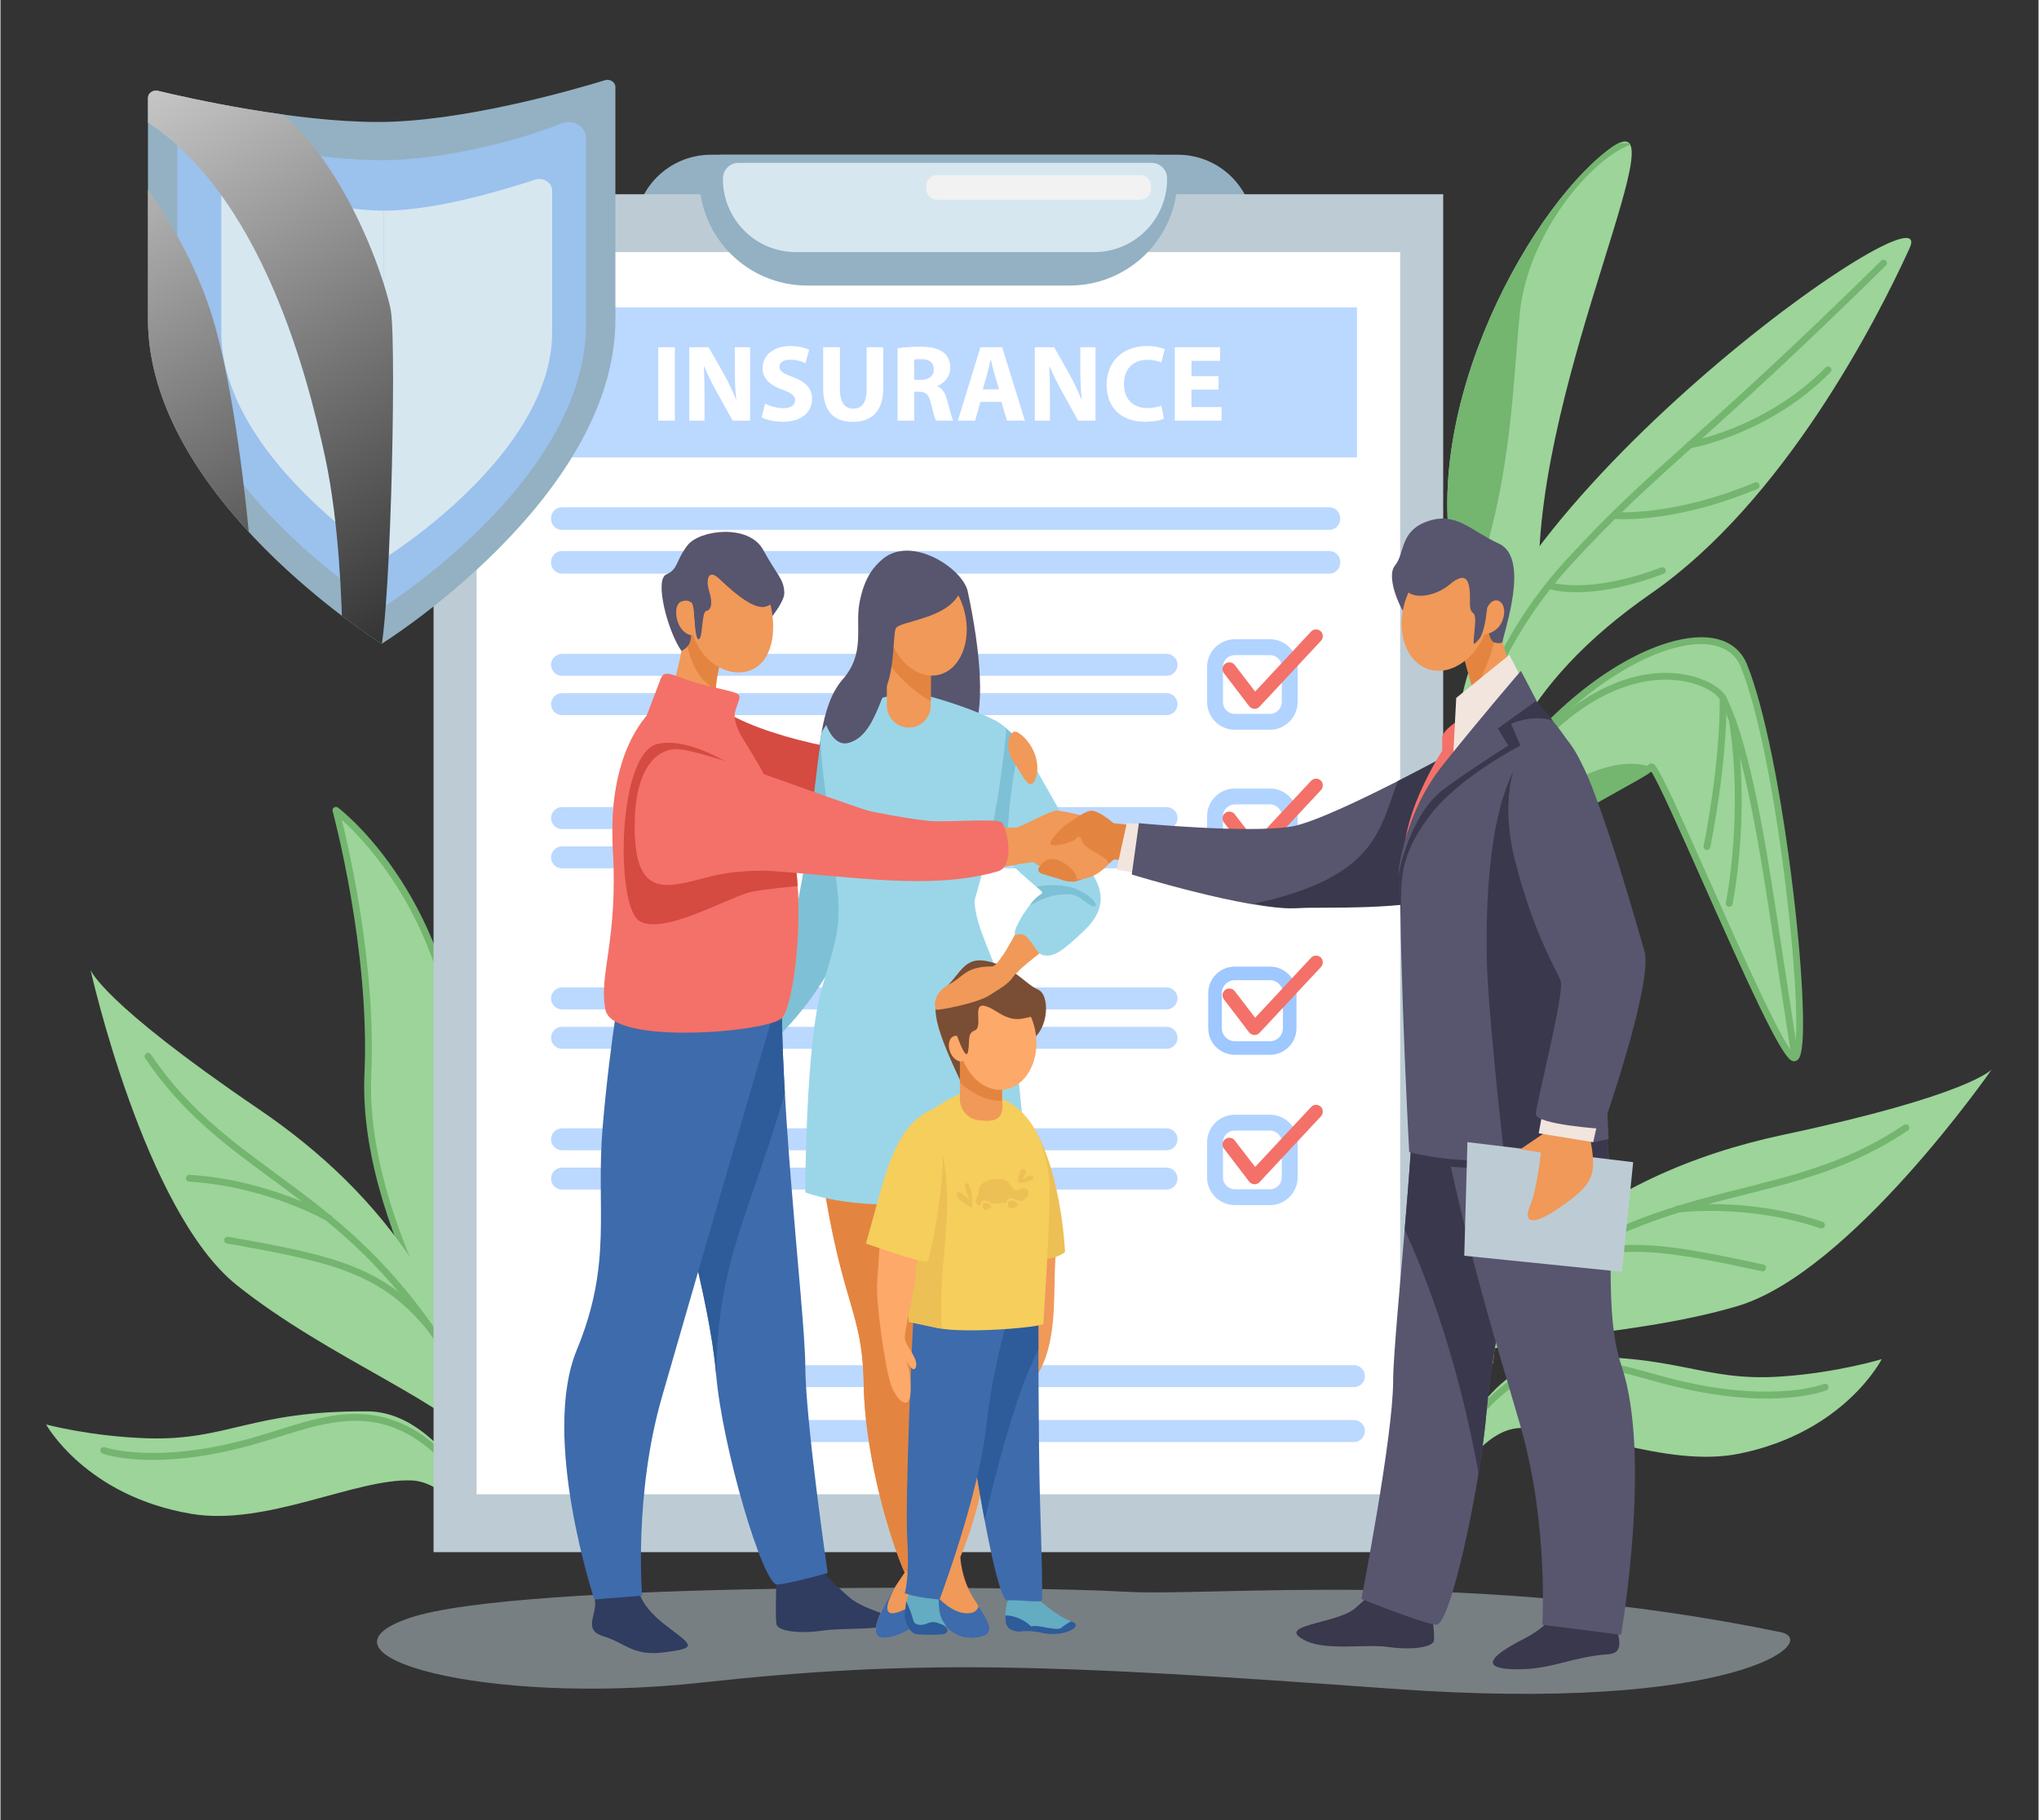 <svg xmlns="http://www.w3.org/2000/svg" viewBox="0 0 1799 1607" width="700" height="625"><rect x="0" y="0" width="1799" height="1607" fill="#333333" stroke="none"/><defs><clipPath id="cp1"><path d="m333.3 107.67c73.65 0 170.41-27.71 200.3-36.84 4.52-1.38 9.19 1.7 9.19 6.08v204.85c0 158.29-206.29 286.61-206.29 286.61 0 0-206.28-128.32-206.28-286.61v-195.35c0-4.2 4.32-7.26 8.75-6.2 28.44 6.81 120.7 27.46 194.33 27.46z"></path></clipPath><linearGradient id="P" gradientUnits="userSpaceOnUse"></linearGradient><linearGradient id="g1" x2="1" href="#P" gradientTransform="matrix(472.564,754.603,-249.516,156.257,-541.105,272.504)"><stop stop-color="#fff"></stop><stop offset="1"></stop></linearGradient><linearGradient id="g2" x2="1" href="#P" gradientTransform="matrix(483.319,771.777,-290.091,181.667,-551.375,268.357)"><stop stop-color="#fff"></stop><stop offset="1"></stop></linearGradient></defs><style>.a{fill:#9cd499}.b{fill:#74b570}.c{fill:#93b1c2}.d{fill:#bdccd4}.e{fill:#fff}.f{opacity:.7;fill:#9ec8ff}.g{fill:#9ec8ff}.h{fill:#f37168}.i{fill:#d6e7f0}.j{fill:#f2f2f2}.k{opacity:.5;fill:#bdccd4}.l{fill:#d54a41}.m{fill:#303c60}.n{fill:#58556e}.o{fill:#7ec1d6}.p{fill:#f09959}.q{fill:#9bd6e8}.r{fill:#e38540}.s{fill:#3e6bab}.t{fill:#7a4e34}.u{fill:#63acc2}.v{fill:#2e5b9a}.w{fill:#edc055}.x{fill:#f5ce5c}.y{fill:#fca96a}.z{fill:#f2e5de}.A{fill:#3a384d}.B{fill:url(#g1)}.C{fill:url(#g2)}</style><path class="a" d="m1208.6 903.7c125-147.6 152.3-210.4 149.3-391.2-3.1-180.9 133.3-435.7 60.7-379.7-72.6 55.9-174.6 242.7-131 386.9 43.5 144.3 33.3 191.7 17.9 231.4-15.3 39.7-98.9 140.6-98.9 140.6z"></path><path class="b" d="m1284.8 806.1q0.6-0.9 1.3-1.8c6-14.6 36.4-89.6 39-124.7 2.9-38.9-30.9-128.9-10.7-205.9 20.3-77 21.4-145 26.8-197.9 7.2-69.8 63.2-135.8 97.5-148q-0.5-0.9-1.1-1.5l-9.2 0.1c-2.7 1.3-5.9 3.4-9.8 6.4-72.6 55.9-174.6 242.7-131 386.9 43.5 144.3 33.3 191.7 17.9 231.4-4.1 10.7-13.2 25.9-24.3 42.3z"></path><path class="a" d="m1185.4 1110.8c86.9-207.5 100.2-284.2 102-469.9 1.9-185.6 427.3-486.7 397.8-421.8-29.5 64.8-111.3 223.7-227.8 304.6-116.5 80.8-147.9 164.8-157.7 260.4-9.8 95.6-90.8 301.3-90.8 301.3l-20.9 35.1z"></path><path class="b" d="m1223.2 1025.8q-0.4 0-0.9-0.1c-1.6-0.6-2.4-2.3-1.9-3.8 0.2-0.7 21.8-66.1 36.3-120.8 14.5-54.7 26.7-152 27-186.6 0.3-31.6 18.4-132.6 97.6-219.3 39.4-43.1 68.4-69.2 108.6-105.2 39.7-35.7 89.1-80 170.2-159.8 1.1-1.2 3-1.2 4.2 0 1.2 1.2 1.2 3.1 0 4.2-81.2 80-130.7 124.4-170.4 160-40 36-69 62-108.2 104.9-77.9 85.3-95.7 184.3-96 215.3-0.3 34.8-12.6 133-27.2 188-14.5 54.9-36.2 120.5-36.4 121.2-0.4 1.2-1.6 2-2.9 2z"></path><path class="a" d="m1297.4 1202.8c28.8-147.6 24.8-73.9-21-282.1-52.5-238.2 227.4-420.5 262.7-332.7 35.2 87.8 61.2 355.9 43.2 345.7-18.1-10.3-121.1-266.4-125.5-256.4-4.3 10-178.1 80.7-179.1 168.6-1 88 49.9 232.4 49.9 232.4l-13.2 127.8z"></path><path fill-rule="evenodd" class="b" d="m1314.8 1205.2q-0.3 0-0.6-0.1l-17-3.2c-0.8-0.2-1.4-0.6-1.9-1.3-0.4-0.7-0.6-1.5-0.5-2.3 3.4-17 6.3-31.4 8.7-42.9 12.8-62.4 12.8-62.4-1.9-118.2-6.7-25.3-15.8-59.9-28.2-115.8-9.2-42-8.7-84.5 1.4-126.5 9-37 25.2-72.9 48.2-106.5 39.4-57.7 97.6-105.1 148.2-120.7 35.6-11 61.3-4 70.6 19.2 15 37.3 30.2 112.3 40.7 200.5 4.4 37 7.4 72.1 8.3 98.8 1.6 44.2-2.7 48-4.5 49.6-1.6 1.4-3.6 1.6-5.5 0.5-10.1-5.7-38.8-68.9-78.2-157.6-19.2-43.2-39-87.7-45.4-97.4-3.4 2.7-10.4 6.7-24.1 14.3-49.2 27.3-151.7 84.1-152.4 150.4-1 86.4 49.2 229.8 49.7 231.3q0.3 0.6 0.2 1.3l-12.9 123.9c0 0.8-0.5 1.6-1.1 2.1-0.6 0.4-1.2 0.6-1.8 0.6zm-13.5-8.7l10.8 2.1 12.5-120c-3.7-10.6-50.9-148.2-49.9-232.7 0.8-69.7 105.3-127.7 155.5-155.5 11.5-6.4 22.4-12.5 23.9-14.4 0.6-1.2 1.8-2 3.1-2q0 0 0.1 0c2.5 0 4.3 0.5 19 31.8 8.6 18.5 19.8 43.7 31.7 70.4 15.1 34 32.2 72.4 46.3 102 18.3 38.4 25.6 49.3 28.5 52.2 1.1-2.6 3.2-12.1 2-45.1-1-26.6-4-61.5-8.4-98.2-10.4-87.3-25.4-161.3-40.1-198-8-19.9-31.1-25.6-63.3-15.7-88.2 27.2-232.5 170.3-193.7 346.7 12.3 55.8 21.4 90.4 28.1 115.6 15.1 57.1 15.1 57.1 2 120.9-2.4 11.4-5 24.3-8.1 39.9z"></path><path class="b" d="m1211.3 914.1l2-1.9c0.3-19 1.2-37.6 3.4-54.7-6.3 31.7-5.4 56.6-5.4 56.6z"></path><path class="b" d="m1296.2 782.7c-6.2 12.2-10.5 25.1-13.3 37.9 29.7-73.2 163.6-129.7 172.9-140.4l1.8-2.7c-46.8-17.8-129.6 42.7-161.4 105.2z"></path><path class="b" d="m1583 929.9c-1.5 0-2.7-1.1-3-2.5l-12.3-80.9q-1.2-7.7-2.4-15.7c-11.5-75.5-25.8-169.6-47.3-212.7-3.5-7-20.6-17.5-46.3-18-34.9-0.6-104 17.4-174.2 145.5-0.8 1.5-2.7 2-4.1 1.2-1.5-0.8-2-2.6-1.2-4.1 71.7-130.8 143.4-149.2 179.6-148.6 28.5 0.6 47.3 12.8 51.5 21.3 22 44 35.8 134.6 47.9 214.5q1.2 8 2.4 15.7l12.4 80.9c0.2 1.6-0.9 3.1-2.5 3.4q-0.3 0-0.5 0z"></path><path class="b" d="m1526 800.6q-0.3 0-0.6-0.1c-1.7-0.3-2.7-1.9-2.4-3.5 0.2-0.8 15.8-77.5 2.8-160.8-0.3-1.6 0.8-3.1 2.5-3.4 1.6-0.2 3.1 0.9 3.4 2.5 13.2 84.4-2.6 162.1-2.8 162.9-0.3 1.4-1.5 2.4-2.9 2.4z"></path><path class="b" d="m1506.3 750.5q-0.3 0-0.6-0.1c-1.6-0.3-2.7-1.9-2.3-3.5 0.1-0.7 14.7-71 14.2-130.1 0-1.7 1.4-3 3-3.1 1.7 0 3 1.4 3 3 0.5 59.8-14.2 130.7-14.4 131.4-0.3 1.4-1.5 2.4-2.9 2.4z"></path><path class="b" d="m1491 395.8c-1.4 0-2.7-1-3-2.5-0.2-1.6 0.9-3.2 2.5-3.4 0.7-0.1 68.1-11.9 120.6-65.5 1.1-1.1 3-1.2 4.2 0 1.2 1.2 1.2 3.1 0 4.2-53.9 55-123.1 67.1-123.8 67.2q-0.3 0-0.5 0z"></path><path class="b" d="m1432.7 458.4c-4.4 0-7-0.2-7.4-0.2-1.7-0.2-2.9-1.6-2.8-3.2 0.2-1.7 1.6-2.9 3.2-2.8 0.6 0 51.9 3.7 122.8-26.2 1.6-0.6 3.3 0.1 4 1.6 0.6 1.6-0.1 3.3-1.6 4-57.4 24.1-101.4 26.8-118.2 26.8z"></path><path class="b" d="m1391.1 522.9c-16.1 0-24.5-3-25.1-3.2-1.6-0.6-2.4-2.3-1.8-3.9 0.6-1.5 2.3-2.3 3.8-1.8 0.4 0.2 33.1 11.5 97.9-13 1.6-0.6 3.3 0.2 3.9 1.7 0.6 1.6-0.2 3.3-1.7 3.9-34.5 13-60 16.3-77 16.3z"></path><path class="a" d="m471.6 1308.4c-2.2-6.6-154.4-200.6-147.3-360.2 5.1-111.7-28.2-232.8-28.2-232.8 0 0 108.1 81.1 111.4 258.3 2.1 109-1.3 140.5 5.6 170.5 6.9 30 69.5 170.8 69.5 170.8z"></path><path fill-rule="evenodd" class="b" d="m482.6 1318q-0.9 0-1.6-0.4l-11-6.6c-0.6-0.4-1-0.9-1.2-1.5-0.5-1-3.5-5.3-7-10.3-15.5-22.3-52-74.5-84-139.1-40.2-81-59.2-152.3-56.5-212 5-109.9-27.8-230.7-28.1-231.9-0.3-1.2 0.1-2.5 1.2-3.3 1.1-0.7 2.5-0.6 3.5 0.1 1.1 0.9 27.8 21.1 55.2 63.5 25.2 39 55.7 104.9 57.4 197.1 0.7 36.9 0.8 64.7 0.9 87 0.1 43.6 0.1 63.4 4.6 83 6.8 29.3 68.7 168.8 69.3 170.2 0.5 1.2 0.2 2.6-0.8 3.5-0.5 0.5-1.2 0.7-1.9 0.7zm-13.9-8.7q0 0.1 0 0.1 0 0 0-0.1zm0 0.1q0 0 0 0 0 0 0 0zm5.1-3.1l2.2 1.3c-13.9-31.5-59.8-136.8-65.8-162.7-4.7-20.2-4.7-40.3-4.8-84.3-0.1-22.3-0.2-50-0.9-86.9-1.7-90.7-31.5-155.4-56.3-193.7-18.6-28.8-37.1-47.4-46.9-56.2 7.5 30.4 30.2 131.3 26 224.6-4.1 91.9 42.8 208.8 139.4 347.4 4.5 6.4 6.3 9 7.1 10.5z"></path><path class="a" d="m422.5 1278.3c5.7 10.4 10.7 28.4 15 48.8h10.1c-34.9-171.3-108-271.9-220-348.1-138.8-94.4-148.1-122.7-148.1-122.7 0 0 47.4 213 129 278.3 81.5 65.3 193.7 107 214 143.7z"></path><path class="a" d="m363 1307.1c13.6 0.6 26.4 8.7 37.8 20h23.5c-25.8-44.2-59.5-80.7-100.2-81-102.7-0.7-123.1 25.8-193.7 23.8-50.3-1.5-90.1-12.2-90.1-12.2 0 0 34.8 63.2 128.3 78.9 66.1 11.1 144.9-31.5 194.4-29.5z"></path><path class="b" d="m450.7 1348.3c-1.4 0-2.7-1-3-2.4-16.2-71.7-43.1-134.5-77.8-181.6-44.2-59.9-88.3-92.3-130.9-123.7-40.4-29.7-78.6-57.8-111.3-106.3-0.9-1.4-0.5-3.3 0.8-4.2 1.4-0.9 3.3-0.6 4.2 0.8 32.1 47.6 69.9 75.4 109.9 104.9 43 31.6 87.4 64.3 132.1 125 35.7 48.4 62.2 110.2 78.9 183.8 0.4 1.6-0.7 3.2-2.3 3.6q-0.3 0.1-0.6 0.1z"></path><path class="b" d="m441.1 1360.4c-1.1 0-2.1-0.6-2.6-1.6-32.2-58.9-63.7-90.9-99.2-100.9-31.3-8.8-61.7 0.7-93.8 10.8-9.1 2.8-18.6 5.8-28 8.3-82.8 22-125.7 7.1-127.4 6.4-1.6-0.6-2.4-2.3-1.8-3.8 0.5-1.6 2.3-2.4 3.8-1.8 0.4 0.1 43.1 14.9 123.9-6.6 9.3-2.5 18.6-5.4 27.7-8.2 33-10.4 64.2-20.2 97.3-10.9 37.1 10.5 69.8 43.5 102.7 103.8 0.8 1.5 0.3 3.3-1.2 4.1q-0.7 0.4-1.4 0.4z"></path><path class="b" d="m290 1078.6q-0.8 0-1.5-0.4c-0.5-0.3-53.5-30.8-122-34.9-1.6-0.1-2.9-1.5-2.8-3.2 0.1-1.6 1.5-2.9 3.2-2.8 70 4.2 124.1 35.4 124.6 35.7 1.5 0.8 2 2.6 1.1 4.1-0.5 0.9-1.5 1.5-2.6 1.5z"></path><path class="b" d="m382.6 1179.7c-0.9 0-1.8-0.4-2.4-1.2-42.6-54.4-86-64-180.2-80.6-1.7-0.3-2.8-1.9-2.5-3.5 0.3-1.6 1.9-2.7 3.5-2.4 95.8 16.9 140 26.7 183.9 82.8 1 1.3 0.8 3.2-0.5 4.2-0.5 0.5-1.2 0.7-1.8 0.7z"></path><path class="a" d="m1170.8 1359.3c116.5-230.4 239.3-322.5 403.4-357.5 164.2-34.9 183.5-57.6 183.5-57.6 0 0-124.4 179.4-224.6 209-100.2 29.6-219.8 25.8-252.4 52.1-32.6 26.4-92.5 143.1-92.5 143.1l-20.2 15.8z"></path><path class="a" d="m1225 1440.5c-1-4.3 48.9-237.6 151.5-242 102.6-4.3 124 21.5 194.4 16.9 50.3-3.3 89.7-15.4 89.7-15.4 0 0-32.6 64.5-125.5 83.4-65.6 13.5-145.9-26.3-195.2-22.5-49.4 3.7-84.1 105.5-84.1 105.5l-13.4 53.3z"></path><path class="b" d="m1177.2 1348.3q-0.7 0-1.3-0.3c-1.5-0.7-2.2-2.4-1.5-4 0.2-0.3 17.7-38.7 50.2-85.9 30.1-43.5 79.6-103.8 144.7-143.5 64.3-39.3 117.9-52.8 169.6-65.8 48.2-12.2 93.7-23.6 141.3-55.6 1.4-0.9 3.3-0.6 4.2 0.8 0.9 1.4 0.6 3.3-0.8 4.2-48.6 32.5-94.5 44.1-143.2 56.4-51.3 12.9-104.4 26.3-167.9 65.1-64.2 39.1-113.1 98.7-142.9 141.7-32.2 46.8-49.5 84.7-49.7 85.1-0.5 1.1-1.6 1.8-2.7 1.8z"></path><path class="b" d="m1238.6 1373.4q-0.6 0-1.1-0.3c-1.5-0.6-2.3-2.3-1.7-3.8 35.2-89.2 70.8-139.8 111.9-159.4 36.9-17.4 72.3-7.7 109.8 2.6 9.1 2.5 18.6 5.2 28 7.3 81.7 18.6 123.6 2.3 124 2.2 1.6-0.7 3.3 0.1 3.9 1.6 0.6 1.6-0.1 3.3-1.6 3.9-1.8 0.7-44.1 17.2-127.6-1.9-9.6-2.1-19.1-4.7-28.3-7.3-36.4-10-70.7-19.5-105.6-2.9-39.7 18.8-74.3 68.4-108.9 156.1-0.5 1.1-1.6 1.9-2.8 1.9z"></path><path class="b" d="m1607.5 1084.6q-0.5 0-1-0.1c-65-22.1-125.5-13.9-126.2-13.9-1.6 0.3-3.1-0.9-3.3-2.5-0.3-1.6 0.9-3.2 2.5-3.4 0.6-0.1 62.5-8.5 128.9 14.1 1.6 0.5 2.4 2.2 1.9 3.8-0.4 1.2-1.6 2-2.8 2z"></path><path class="b" d="m1356 1129.3c-1 0-2-0.5-2.6-1.5-0.8-1.4-0.3-3.3 1.2-4.1 61.9-35.3 106.5-27.7 201.6-7.2 1.6 0.4 2.6 1.9 2.2 3.6-0.3 1.6-1.9 2.6-3.5 2.3-93.5-20.2-137.4-27.7-197.4 6.5q-0.7 0.4-1.5 0.4z"></path><path class="c" d="m559.8 204h546.8c0-37.3-30.2-67.4-67.5-67.4h-411.9c-37.2 0-67.4 30.1-67.4 67.4z"></path><path class="d" d="m1273.5 1370.4h-891.2v-1198.9h891.2z"></path><path class="e" d="m1235.5 1319.3h-815.2v-1096.7h815.2z"></path><path class="f" d="m1173 467.8h-677.4c-5.3 0-9.6-4.3-9.6-9.6v-0.7c0-5.3 4.3-9.6 9.6-9.6h677.4c5.3 0 9.6 4.3 9.6 9.6v0.7c0 5.3-4.3 9.6-9.6 9.6z"></path><path class="f" d="m1173 506.5h-677.4c-5.3 0-9.6-4.4-9.6-9.7v-0.6c0-5.3 4.3-9.7 9.6-9.7h677.4c5.3 0 9.6 4.4 9.6 9.7v0.6c0 5.3-4.3 9.7-9.6 9.7z"></path><path class="f" d="m1029.3 596.7h-533.6c-5.3 0-9.7-4.4-9.7-9.7 0-5.4 4.4-9.7 9.7-9.7h533.6c5.4 0 9.7 4.3 9.7 9.7 0 5.3-4.3 9.7-9.7 9.7z"></path><path class="f" d="m1029.3 631.4h-533.6c-5.3 0-9.7-4.3-9.7-9.7 0-5.3 4.4-9.7 9.7-9.7h533.6c5.4 0 9.7 4.4 9.7 9.7 0 5.4-4.3 9.7-9.7 9.7z"></path><path class="f" d="m1029.3 732h-533.6c-5.3 0-9.7-4.4-9.7-9.7 0-5.4 4.4-9.7 9.7-9.7h533.6c5.4 0 9.7 4.3 9.7 9.7 0 5.3-4.3 9.7-9.7 9.7z"></path><path class="f" d="m1029.3 766.7h-533.6c-5.3 0-9.7-4.3-9.7-9.7 0-5.3 4.4-9.7 9.7-9.7h533.6c5.4 0 9.7 4.4 9.7 9.7 0 5.4-4.3 9.7-9.7 9.7z"></path><path class="f" d="m1029.3 891.2h-533.6c-5.3 0-9.7-4.4-9.7-9.7 0-5.3 4.4-9.7 9.7-9.7h533.6c5.4 0 9.7 4.4 9.7 9.7 0 5.3-4.3 9.7-9.7 9.7z"></path><path class="f" d="m1029.3 926h-533.6c-5.3 0-9.7-4.4-9.7-9.7 0-5.4 4.4-9.7 9.7-9.7h533.6c5.4 0 9.7 4.3 9.7 9.7 0 5.3-4.3 9.7-9.7 9.7z"></path><path class="f" d="m1029.3 1015.6h-533.6c-5.3 0-9.7-4.4-9.7-9.7 0-5.4 4.4-9.7 9.7-9.7h533.6c5.4 0 9.7 4.3 9.7 9.7 0 5.3-4.3 9.7-9.7 9.7z"></path><path class="f" d="m1029.3 1050.3h-533.6c-5.3 0-9.7-4.3-9.7-9.7 0-5.3 4.4-9.7 9.7-9.7h533.6c5.4 0 9.7 4.4 9.7 9.7 0 5.4-4.3 9.7-9.7 9.7z"></path><path class="f" d="m1194.7 1224.7h-533.6c-5.4 0-9.7-4.3-9.7-9.7 0-5.3 4.3-9.7 9.7-9.7h533.6c5.3 0 9.7 4.4 9.7 9.7 0 5.4-4.4 9.7-9.7 9.7z"></path><path class="f" d="m1194.7 1273.2h-533.6c-5.4 0-9.7-4.4-9.7-9.7 0-5.4 4.3-9.7 9.7-9.7h533.6c5.3 0 9.7 4.3 9.7 9.7 0 5.3-4.4 9.7-9.7 9.7z"></path><g style="opacity:.8"><path fill-rule="evenodd" class="g" d="m1120.6 644.3h-31c-13.5 0-24.5-11-24.5-24.5v-31c0-13.4 11-24.4 24.5-24.4h31c13.4 0 24.4 11 24.4 24.4v31c0 13.5-11 24.5-24.4 24.5zm-31-65.9c-5.8 0-10.5 4.7-10.5 10.4v31c0 5.8 4.7 10.5 10.5 10.5h31c5.7 0 10.4-4.7 10.4-10.5v-31c0-5.7-4.7-10.4-10.4-10.4z"></path></g><g style="opacity:.8"><path fill-rule="evenodd" class="g" d="m1120.6 776h-31c-13.5 0-24.5-10.9-24.5-24.4v-31c0-13.5 11-24.4 24.5-24.4h31c13.4 0 24.4 10.9 24.4 24.4v31c0 13.5-11 24.4-24.4 24.4zm-31-65.8c-5.8 0-10.5 4.6-10.5 10.4v31c0 5.8 4.7 10.4 10.5 10.4h31c5.7 0 10.4-4.6 10.4-10.4v-31c0-5.8-4.7-10.4-10.4-10.4z"></path></g><path class="h" d="m1107 625.8q-0.1 0-0.3 0c-1.7-0.1-3.4-0.9-4.5-2.3l-22.2-29.1c-2.1-2.6-1.6-6.4 1.1-8.4 2.6-2 6.4-1.5 8.4 1.1l18 23.5 49.4-53c2.2-2.4 6-2.5 8.5-0.3 2.4 2.3 2.5 6.1 0.2 8.5l-54.2 58.1c-1.1 1.3-2.7 1.9-4.4 1.9z"></path><path class="h" d="m1107 757.6q-0.1 0-0.3 0c-1.7-0.1-3.4-0.9-4.5-2.3l-22.2-29.1c-2.1-2.6-1.6-6.4 1.1-8.4 2.6-2 6.4-1.5 8.4 1.1l18 23.4 49.4-52.9c2.2-2.4 6-2.6 8.5-0.3 2.4 2.2 2.5 6 0.2 8.5l-54.2 58.1c-1.1 1.2-2.7 1.9-4.4 1.9z"></path><path fill-rule="evenodd" class="g" d="m1120.6 931.3h-31c-13 0-23.5-10.5-23.5-23.5v-31c0-12.9 10.5-23.4 23.5-23.4h31c12.9 0 23.4 10.5 23.4 23.4v31c0 13-10.5 23.5-23.4 23.5zm-31-65.9c-6.3 0-11.5 5.1-11.5 11.4v31c0 6.3 5.2 11.5 11.5 11.5h31c6.3 0 11.4-5.2 11.4-11.5v-31c0-6.3-5.1-11.4-11.4-11.4z"></path><g style="opacity:.8"><path fill-rule="evenodd" class="g" d="m1120.6 1064h-31c-13.5 0-24.5-10.9-24.5-24.4v-31c0-13.5 11-24.4 24.5-24.4h31c13.4 0 24.4 10.9 24.4 24.4v31c0 13.5-11 24.4-24.4 24.4zm-31-65.8c-5.8 0-10.5 4.6-10.5 10.4v31c0 5.7 4.7 10.4 10.5 10.4h31c5.7 0 10.4-4.7 10.4-10.4v-31c0-5.8-4.7-10.4-10.4-10.4z"></path></g><path class="h" d="m1107 913.8q-0.1 0-0.3 0c-1.7-0.1-3.4-0.9-4.5-2.3l-22.2-29.1c-2.1-2.6-1.6-6.4 1.1-8.4 2.6-2 6.4-1.5 8.4 1.1l18 23.5 49.4-53c2.2-2.4 6-2.5 8.5-0.3 2.4 2.3 2.5 6.1 0.2 8.5l-54.2 58.1c-1.1 1.2-2.7 1.9-4.4 1.9z"></path><path class="h" d="m1107 1045.6q-0.1 0-0.3 0c-1.7-0.1-3.4-1-4.5-2.4l-22.2-29c-2.1-2.7-1.6-6.4 1.1-8.4 2.6-2 6.4-1.6 8.4 1.1l18 23.4 49.4-52.9c2.2-2.5 6-2.6 8.5-0.3 2.4 2.2 2.5 6 0.2 8.5l-54.2 58.1c-1.1 1.2-2.7 1.9-4.4 1.9z"></path><path class="c" d="m943.8 252.1h-231.7c-52.7 0-95.3-42.6-95.3-95.2 0-11.2 9.1-20.3 20.3-20.3h381.6c11.2 0 20.3 9.1 20.3 20.3 0 52.6-42.6 95.2-95.2 95.2z"></path><path class="i" d="m965.3 222.6h-263.1c-35.6 0-64.5-28.9-64.5-64.5v-0.6c0-7.6 6.2-13.7 13.8-13.7h364.6c7.5 0 13.7 6.1 13.7 13.7v0.6c0 35.6-28.9 64.5-64.5 64.5z"></path><path class="f" d="m1197.4 403.8h-739v-132.4h739z"></path><path class="e" d="m595.3 306.6v64.8h-14.7v-64.8z"></path><path class="e" d="m608 371.4v-64.8h17.1l13.5 23.8c3.8 6.8 7.7 14.9 10.6 22.2h0.3c-1-8.6-1.3-17.3-1.3-27.1v-18.9h13.5v64.8h-15.4l-13.9-25c-3.8-6.9-8-15.3-11.2-22.9l-0.3 0.1c0.4 8.6 0.6 17.7 0.6 28.3v19.5z"></path><path class="e" d="m674.9 356.3c3.9 2.1 10 4.1 16.2 4.1 6.8 0 10.3-2.8 10.3-7.1 0-4-3.1-6.3-10.9-9.1-10.7-3.7-17.8-9.7-17.8-19.1 0-11.1 9.3-19.6 24.6-19.6 7.3 0 12.7 1.6 16.5 3.3l-3.2 11.8c-2.6-1.2-7.3-3-13.6-3-6.4 0-9.4 2.8-9.4 6.2 0 4.1 3.6 6 12 9.2 11.4 4.2 16.8 10.1 16.8 19.3 0 10.9-8.3 20.1-26.1 20.1-7.5 0-14.8-1.9-18.4-3.9z"></path><path class="e" d="m741 306.6v37.3c0 11.2 4.2 16.9 11.7 16.9 7.7 0 11.9-5.4 11.9-16.9v-37.3h14.6v36.4c0 20-10.1 29.5-27 29.5-16.3 0-26-9.1-26-29.7v-36.2z"></path><path fill-rule="evenodd" class="e" d="m791.9 307.5c4.8-0.8 11.8-1.4 19.6-1.4 9.6 0 16.3 1.5 20.9 5.1 3.9 3.1 6 7.6 6 13.6 0 8.2-5.9 13.9-11.4 15.9v0.3c4.5 1.9 7 6.2 8.6 12.2 2 7.3 4.1 15.7 5.3 18.2h-15c-1.1-1.8-2.6-7.1-4.5-15.1-1.8-8.1-4.5-10.3-10.5-10.4h-4.4v25.5h-14.6zm14.6 27.9h5.7c7.4 0 11.7-3.6 11.7-9.3 0-6-4.1-8.9-10.8-9-3.6 0-5.6 0.2-6.6 0.4z"></path><path fill-rule="evenodd" class="e" d="m865 354.8l-4.7 16.6h-15.2l19.9-64.8h19.2l20.1 64.8h-15.8l-5-16.6zm16.5-11l-4.1-13.7c-1.1-3.9-2.3-8.7-3.2-12.5h-0.2c-1 3.8-2 8.7-3 12.5l-3.9 13.7z"></path><path class="e" d="m913 371.4v-64.8h17.1l13.5 23.8c3.8 6.8 7.6 14.9 10.5 22.2h0.3c-0.9-8.6-1.2-17.3-1.2-27.1v-18.9h13.4v64.8h-15.4l-13.8-25c-3.9-6.9-8.1-15.3-11.3-22.9l-0.3 0.1c0.4 8.6 0.6 17.7 0.6 28.3v19.5z"></path><path class="e" d="m1027 369.6c-2.7 1.4-8.8 2.8-16.7 2.8-22.4 0-33.9-14-33.9-32.4 0-22.2 15.7-34.5 35.4-34.5 7.6 0 13.3 1.6 15.9 2.9l-3 11.7c-2.9-1.3-7.1-2.4-12.3-2.4-11.6 0-20.7 7-20.7 21.4 0 13 7.7 21.2 20.8 21.2 4.5 0 9.4-1 12.2-2.1z"></path><path class="e" d="m1075.2 344h-23.9v15.4h26.6v12h-41.3v-64.8h40v12h-25.3v13.5h23.9z"></path><path class="j" d="m1006 176.3h-179.2c-5.3 0-9.6-4.3-9.6-9.6v-2.5c0-5.2 4.3-9.6 9.6-9.6h179.2c5.3 0 9.6 4.4 9.6 9.6v2.5c0 5.3-4.3 9.6-9.6 9.6z"></path><path class="k" d="m1571.1 1441c-273.6-56.3-500.8-30.9-579.5-35.7-78.6-4.8-534.5-9.6-630.8 23.3-96.3 32.9 67.6 77.9 257.7 57 190.1-20.8 307.1-16.6 609.8 5.4 302.7 21.9 380.2-42.3 342.8-50z"></path><path class="l" d="m631.9 623.3c41 29.7 129.2 42.6 157.4 44.2 28.1 1.5-15.6 79.1-15.6 79.1 0 0-75.7 9.1-111.4 0-35.8-9.2-30.4-123.3-30.4-123.3z"></path><path class="m" d="m561.4 1392.5c0.5 20.3 12 32.4 30.9 46.4 19.8 14.8 20.8 16.4-6.6 20-27.4 3.6-35-8.8-53.2-14.1-18.3-5.4-6.6-18.3-7.6-30.4-1.1-12.2-2.8-32-2.8-32z"></path><path class="m" d="m721.1 1382.4c0 0 12.2 14.1 28.4 28.1 16.2 14 57.3 18.8 37.5 24-19.8 5.2-41.9 2.4-62.3 5.3-20.3 2.9-38.1 0.1-39.6-5.3-1.5-5.4 0-44 0-44z"></path><path class="n" d="m777.1 495c25.5-24.1 72.3 6.7 76.7 27.1 11.3 52.7 16.4 107.2 2.5 128.6-13.8 21.4-136.7 34.9-135.2 27.3 1.5-7.6 1.8-54.9 22.2-78 20.3-23.2 11.1-45.5 14.8-66.9 4.5-25.6 15-34.2 19-38.1z"></path><path class="o" d="m724.6 649c-8.7 61.4-17.1 177-42.2 205.2-25.1 28.1-39 95.2-39 95.2 0 0 81.1-44.3 114.3-153.2 10.4-34.1-15-113.9-21.2-121.5-6.2-7.6-11.9-25.7-11.9-25.7z"></path><path class="p" d="m900.3 817.7c-5 6.1-18.4 35.6-25.2 35.6-23.2 0-24.9 9.1-37.5 15.7-16.2 8.6-12.8 21.7-11.6 22.5 1.1 0.7 35.5-5.3 47.1-12.8 9.6-6.3 16.4-9.7 21-16.5 4.7-6.9 31.2-26.7 31.2-26.7z"></path><path class="q" d="m876.9 635.5c23.4 14.2 27.7 27.4 50.8 67.5 23.1 40 27.1 54.5 36.3 68.9 9.1 14.5 12.1 31.2-7.1 49.4-18.4 17.5-27 24.6-37.1 21.9-6.8-1.9-12.2-21.7-21.7-18.1-9.4 3.6 7.3-24.3 15.9-32.1 4.7-4.3 6.6-4 5.1-6-1.5-1.9-30.4-23.5-54.5-54.6-24.1-31.2 12.3-96.9 12.3-96.9z"></path><path class="o" d="m950.5 785.3c-11.4-5.1-25.7-4.3-36.1-2.4 2.7 2.3 4.4 3.7 4.7 4.1 1.5 2-0.4 1.7-5.1 6-1.6 1.5-3.6 3.7-5.6 6.4 8-4.3 16.7-8.1 23.9-9.1 18.2-2.7 19.4 2.3 28.9 8.4 9.5 6 8-5-10.7-13.4z"></path><path class="o" d="m900.5 656.8c-6.3-8.6-13-14.9-23.6-21.3 0 0-36.4 65.7-12.3 96.9 7.6 9.9 15.8 18.8 23.4 26.4 0.4-21 2.7-68 12.5-102z"></path><path class="q" d="m787.6 613.8c-31.5 7.1-56.8 16.4-63.3 34.6-3.2 8.9 15 154.9 33.3 171.2 35.2 31.3 93.3 2 93.3 2 0 0 26.4-65.7 36.8-175.9 2.7-9.9-60.1-29.5-70.3-31.5-10.1-2-29.8-0.4-29.8-0.4z"></path><path class="p" d="m798.1 1388.6c0 0-43 59.6-17.2 57.5 25.9-2.1 42.8-28.7 42.8-28.7 0 0 8.9 30.2 34.8 28.8 25.9-1.4 11.3-17.2 0-35.7-10.6-17.4-11.2-35.7-11.2-35.7z"></path><path class="p" d="m801.8 642.4c-10.6 0-19.4-8.8-19.4-19.4v-72.3c0-10.7 8.8-19.4 19.4-19.4 10.7 0 19.4 8.7 19.4 19.4v72.3c0 10.6-8.7 19.4-19.4 19.4z"></path><path class="r" d="m801.8 531.3c-10.6 0-19.4 8.7-19.4 19.4v32.7c12.6 18 27.3 29.2 38.8 35.8v-68.5c0-10.7-8.7-19.4-19.4-19.4z"></path><path class="p" d="m851.2 541c6.1 25.9-4.2 50.4-23 54.8-18.8 4.4-39-13-45-38.8-6.1-25.9 4.2-50.4 23-54.8 18.8-4.4 39 13 45 38.8z"></path><path class="p" d="m762 810.9c0 0-60.5 45.6-41.1 195.1 19.4 149.4 39.9 144.8 41.1 216.7 1.1 71.9 31.9 171.1 50.2 190.5 18.2 19.4 63-84.5 63-176.8 0-53.9 0.1-79.9 12.6-164.3 12.6-84.4 9.9-207.6-40.3-261.2-50.2-53.6-85.5 0-85.5 0z"></path><path class="r" d="m810.9 1145.1c0-35.4-11.7-110.5-9.1-214.4l-77.1 102.7c18.2 121.7 36.2 122.2 37.3 189.3 0.8 54.5 18.7 124.6 35.3 163.9 10.7 3.9 18 8.4 19.9 14.1 2.5 7.6 4.2 11.8 5.3 13.1q0.5-0.4 1.1-0.8c0.8-6.4-3.8-38.9-8.8-86.1-8.6-79.9-3.8-146.4-3.9-181.8z"></path><path class="q" d="m734.8 757.5c10.1 59.1 4 67.1-10.1 116.1-14.1 49.1-14.3 179.1-14.3 179.1 0 0 38.3 16 112.2 9.2 74-6.9 84.2-14.9 84.2-14.9 0 0-8.4-126.6-19-164.3-10.6-37.6-27.2-63.3-28-87.5-0.9-24.2-125-37.7-125-37.7z"></path><path class="s" d="m780.9 1446.1c25.9-2.1 42.8-28.7 42.8-28.7 0 0 8.9 30.2 34.8 28.8 22.2-1.2 14.6-13.1 4.9-28.1-0.9 3.4-3.7 6.6-11 6.3-15.3-0.6-29.6-19.2-29.6-19.2 0 0-26.7 20.6-36.6 19.1-9.8-1.5 4.9-25.2 4.9-25.3-11 17-29.1 48.7-10.2 47.1z"></path><path class="p" d="m932.1 1097.9c-3.1 34.3 0.1 60.1-6.1 88.3-6.1 28.1-19.1 37.2-19.1 37.2l-11.4-131.6z"></path><path class="t" d="m846.9 953.4c-24.6-52.1-27-69.2-13-81.4 14.1-12.1 16.4-28.9 39.6-22.8 23.2 6.1 30.8 19.4 42.2 24.4 11.4 4.9 9.1 35.7-5.3 44.1-14.5 8.3-63.5 35.7-63.5 35.7z"></path><path class="u" d="m828.2 1407.7c0 0-1 15.8 3.3 22.9 4.4 7.1 7.6 10.3-8.9 10.6-16.4 0.4-21-3.8-22.3-13.9-1.3-10-1.1-13 1.2-19.1 2.4-6.1 26.7-0.5 26.7-0.5z"></path><path class="u" d="m913.8 1410.2c0 0 18.6 16.7 29.7 20.5 11 3.8-4.5 12.2-24 8-19.4-4.2-17.9 1.5-27.8-3.1-9.8-4.5-0.8-28.8-0.8-28.8z"></path><path class="s" d="m916.1 1148.1c0 0 0 127 1.5 176.5 1.5 49.4 2.5 82.9 1.6 88.4-0.5 2.3-21.4-0.8-30.5 0-9.2 0.7-28.5-113.5-36.5-175.1-8-61.6-11.4-106.5-11.4-106.5z"></path><path class="v" d="m852.2 1237.9c3.8 29 10 69.6 16.6 104.5 9-39.7 26.7-110.3 47.4-151.1-0.1-25.1-0.1-43.2-0.1-43.2l-47.3-10.5c-9.2 1.7-18.3 3.4-27.1 5.1 1.5 17 4.9 52 10.5 95.2z"></path><path class="s" d="m808.1 1120.8c-3.8 62.3-9.7 206.1-7.7 238 2.2 34.6-2.2 47.9-2.2 47.9 0 0 8.4 3.1 22 4.6 8.7 1 8.7 1 8.7 1 0 0 34.7-91.5 41.5-154.6 6.9-63.2 25.1-112.6 25.1-112.6z"></path><path class="w" d="m907.2 988.4c29.4 39.6 32.5 117.1 32.5 117.1 0 0-12 9.2-23.5 4.6-11.5-4.6-9-121.7-9-121.7z"></path><path class="x" d="m875.8 967.5c35 8 49.4 48.3 50.2 80.2 0.7 32-5.4 117.9-5.4 121 0 3-68.4 9.1-93.5 3.8-25.1-5.4-25.1-5.4-25.1-5.4 0 0-6.9-127 0-158.2 6.8-31.1 51.7-45.6 51.7-45.6z"></path><path class="w" d="m863.6 1053.8c-1.9-11.6 13.7-13.5 20.5-12.5 6.9 0.9 8.6 8.5 11.4 9.5 2.9 0.9 6.9-3.5 10.5-0.9 3.7 2.6-0.5 10-5.1 10.4-4.6 0.4-7.2-4.1-10.5-2.1-3.2 2.1-1.9 3.4-2.4 3.4-0.6 0-12 1.4-12 1.4 0 0-4.9-3.3-8.4-2.9-3.4 0.4-2.1 4-2.1 4 0 0-5.7-0.4-4.3-4.4 1.3-4 2.4-5.9 2.4-5.9z"></path><path class="w" d="m889.5 1061.6c3.5-3.8 7-0.2 8.6 1.2 1.5 1.3-2.7 3.9-6.1 4-3.4 0-2.5-5.2-2.5-5.2z"></path><path class="w" d="m867.1 1064.1c-0.4-2.8 5.3-2.3 7 0 1.7 2.3-3.8 4.6-5.5 4-1.7-0.6-1.5-4-1.5-4z"></path><path class="w" d="m857.6 1066.8c-0.4-1.2-15.1-7.3-13.4-12.8 1.8-5.5 11.5 6.4 11.5 6.4 0 0-6.7-14.6-3.3-15.7 3.4-1.1 4.8 9.1 5.2 12.2 0.3 3 0 9.9 0 9.9z"></path><path class="w" d="m898.4 1042.2c0 0 1-12.3 5.2-9.9 4.2 2.5-2.6 9.9-2.6 9.9 0 0 8.7-6.8 10.7-3 2.1 3.8-13.3 5.4-13.3 5.4z"></path><path class="w" d="m831.7 1120.8c3.1-38.8 11.4-92.8-12.2-131.6l-6.3-0.8c-5.3 5.8-9.5 12.6-11.2 20.5-6.9 31.2 0 158.2 0 158.2 0 0 0 0 25.1 5.4q1.7 0.3 3.7 0.6c-0.6-11.2-0.9-29.5 0.9-52.3z"></path><path class="p" d="m865.5 989.2c-10.2 0-18.6-8.4-18.6-18.7v-34.2c0-10.2 8.4-18.6 18.6-18.6 10.3 0 18.6 8.4 18.6 18.6v34.2c2.7 17.9-6.6 20.2-18.6 18.7z"></path><path class="r" d="m884.1 972v-45.2c0-5-4.1-9.1-9.1-9.1h-19c-5 0-9.1 4.1-9.1 9.1v29c14.7 13.4 28.2 16.3 37.2 16.2z"></path><path class="y" d="m913.9 913c3.4 24.5-9.1 46.4-27.8 49-18.7 2.6-36.6-15.1-40-39.6-3.4-24.5 9-46.5 27.7-49.1 18.8-2.6 36.7 15.2 40.1 39.7z"></path><path class="y" d="m812.5 989.2c-34.1 15.2-37.1 125.5-38.6 142.2-1.6 16.7 6.8 73.8 11.4 89 4.5 15.2 17.4 27.3 18.1 8.3 0.7-18.9-4.4-28.8-4.4-28.8 0 0 6.8 14.4 9.1 6.8 2.3-7.6-9.9-19-9.9-25.9 0-6.8 9.9-47.1 9.9-60.1 0-12.9 19-54.7 19-88.9 0-34.3-14.6-42.6-14.6-42.6z"></path><path class="x" d="m824 978.8c-31.1 12.7-40.6 49.2-50.3 84.1-9.7 35-9.7 35-9.7 35 0 0 50.9 18.1 54 15.9 3-2.2 14.4-65.3 13.7-91.2-0.8-25.8-7.7-43.8-7.7-43.8z"></path><path class="y" d="m853 923c2.3 6 0.8 12.2-3.2 13.8-4.1 1.5-9.3-2.1-11.6-8.2-2.3-6-0.8-12.2 3.2-13.7 4.1-1.6 9.3 2.1 11.6 8.1z"></path><path class="t" d="m842.7 909.7c0 0 9.5 29.3 11.4 18.7 1.9-10.7-1.1-15.7 6.1-18.7 7.2-3.1-2.3-23.6 8-21.7 10.2 1.9 18.6 14.3 34.2 11.3 15.6-2.9 22-6.3 15.6-15.1-6.5-8.7-59.7-17.1-59.7-17.1l-22.7 25.9z"></path><path class="v" d="m891.7 1438.7c9.9 4.5 8.4-1.2 27.8 3 19.5 4.2 37.4-6.1 26.3-9.9q-0.4-0.1-0.8-0.3c-3.6 1.9-7.1 4.4-8.6 5.7-2.6 2-9.2 0.5-18.2-1.1-9.1-1.5-7.5 1.1-9.7-1.2-2.2-2.4-11.1-8.6-21.3-8.6-0.4 5.4 0.5 10.5 4.5 12.4z"></path><path class="v" d="m799.5 1413.9c8.1 16.5 4.3 19.4 11.1 20.6 6.9 1.1 9.2-4.2 16.5-1.7 7.3 2.6 6.3 2.6 8 4.6 1.6 2 0.9 4.5-2.2 5.3-3 0.8-18.7 1-24.8 0-6.1-1-10.2-12.4-9.9-16.4 0.2-4.1 1.3-12.4 1.3-12.4z"></path><path class="n" d="m601.1 574.7c-12-16.9-24.1-62.8-13.4-67.5 10.8-4.7 8.1-12 18.8-25.8 10.7-13.7 54-19.1 66.7 4 12.7 23.2 18.2 25.5 18.7 37.9 0.4 12.4-30.1 43.2-30.1 43.2z"></path><path class="p" d="m884.4 844.1c-3.5 5.3-6.8 9.2-9.3 9.2-23.2 0-24.9 9.1-37.5 15.7-16.2 8.6-12.8 21.7-11.6 22.5 1.1 0.7 35.5-5.3 47.1-12.8 9.6-6.3 16.4-9.7 21-16.5 0.9-1.3 2.6-3.1 4.8-5.1-5.2-3.9-10.1-8.2-14.5-13z"></path><path class="p" d="m609 515.3c0 0-7.6 93.7-24.3 103.9-16.7 10.2-48.7 48.3-44.1 130.4 4.5 82.1 10.6 117.6 16.7 149.3 6.1 31.7 120.2 12.4 132.4 0 12.1-12.4 25.8-125.7 0-183.1-25.9-57.5-54.8-89.9-57.8-104.1-3.1-14.2 16.7-71.3 16.7-71.3z"></path><path class="r" d="m631.5 608.6c-0.3-17.9 17.1-68.2 17.1-68.2l-39.6-25.1c0 0-1.6 20.5-5.1 43.3 5.1 31.7 15.4 43.8 27.6 50z"></path><path class="p" d="m681.2 541.6c3.9 27.6-5.6 49.1-25.4 51.8-19.8 2.8-42.5-14.3-46.3-41.8-3.8-27.5 9.2-52 29-54.8 19.8-2.7 38.9 17.3 42.7 44.8z"></path><path class="p" d="m898.4 646.9c11.6 7.3 20.5 25.4 15.4 40.1-5.1 14.7-12.2-4.2-19.9-15-7.8-10.8-4.2-30.5 4.5-25.1z"></path><path class="s" d="m691.2 843.7c-8 96.1 19.1 312.8 19.2 361.9 0.2 49.1 19.8 183.2 19.8 183.2 0 0-31.9 9.2-44.5 10.2-12.5 1.1-48.8-121.5-54.1-186.6-5.4-65-39.3-180.4-39.3-180.4l11.6-198z"></path><path class="v" d="m691.2 843.7l-87.3-9.7-11.6 198c0 0 33.9 115.4 39.3 180.4q0.1 1.3 0.2 2.6c0.6-100.2 29.8-143.7 60.6-249.8-2.7-46.6-3.8-90.4-1.2-121.5z"></path><path class="s" d="m687.8 875.9c-41.1 139.2-78.7 270.4-103.8 357.1-25.1 86.7-17.6 175.8-17.6 175.8l-42.2 3.4c0 0-47.4-142.9-15.5-220.3 31.9-77.3 16.8-123.9 22.8-196.2 6.9-81.5 18.4-141.1 18.4-141.1z"></path><path class="h" d="m689.7 715.8c-13.9-30.9-28.7-54.5-39.9-72-4.9-0.7-11.1-1.3-18.2-1.4-11.8-0.3-32.3-15.4-44.5-25.3q-1.2 1.3-2.4 2.1c-16.7 10.2-48.7 48.3-44.1 130.4 4.5 82.1-12.7 110.2-6.6 141.9 6.1 31.7 143.5 19.8 155.7 7.4 12.1-12.4 25.8-125.7 0-183.1z"></path><path class="h" d="m582.7 599.5l-12.4 32.6 78.3 31.8 9-7.8c0 0-12.1-17.5-9-28.2 3-10.6 6.6-13.7 0-16.2-6.6-2.6-30.1-6.6-44.7-12.2-14.6-5.6-18.7-6.7-21.2 0z"></path><path class="l" d="m703.6 782.3c-1.5-24.5-5.7-48.3-13.9-66.5-3.1-6.8-6.1-13.1-9.2-19.1l-9.9-4.3c0 0-54.7-43.7-90.5-35.6-35.7 8.2-37.2 141.3-16.7 155.9 20.5 14.6 82.1-22.4 101.2-25.7 12.3-2 28.9-3.8 39-4.7z"></path><path class="h" d="m842.4 727.5c-22.3 0-45.2-1.9-64.1-7.7-57.1-17.5-163.8-61.2-184.8-58.3-16.5 2.2-35.8 20.3-33.5 76.6 2.3 56.2 31.2 44.8 67.3 35.6 36.1-9.2 84.8-3.6 151 0 22.4 1.2 47-2.4 69.7-7.7-1.3-12.9-3.2-25.7-5.6-38.5z"></path><path class="p" d="m924.6 731.7c-3.9-2.1-36.8-0.4-68.3-1.2 2 11 7.1 29.2 8.3 40.3 33.7-9.9 60.6-10.8 60.6-10.8 0 0 6.4-24.5-0.6-28.3z"></path><path class="h" d="m825.3 725.1c20.2 0.3 53.6-2.2 58.2 0.8 4.6 3.1 12.8 38.9-3.3 43.5-59 16.7-125.1 4.7-204.2-0.7-79.1-5.4 89.5-52.9 89.5-52.9 0 0 43 9 59.8 9.3z"></path><path class="n" d="m601.1 574.7c13.4-6.6 6.7-19.5 7.9-28.1 1.2-8.5-2.5-15.4 0.7-14.8 3.2 0.6 2.5 32.8 6.5 32.6 4-0.2 2.5-24.3 6.8-25 4.3-0.7 6-6.7 2.6-17.3-3.3-10.5-0.7-19.9 8.4-11.5 9 8.4 29.2 27.8 40.9 25.1 11.7-2.7 11-14.7 10-16.1-1-1.3-31.1-35.2-31.1-35.2l-59.7 34.2-1.7 31.2z"></path><path class="p" d="m611.8 538.1c0.8 8.1 1.1 20.4 1.8 22.2-5.3 2.1-12.1-2.2-15.2-9.8-3.1-7.5-2.8-17.4 2.6-19.4 3.3-1.2 9.9-2.4 10.8 7z"></path><path class="n" d="m848 519.9c-8.5 27.4-55.7 27.8-57.9 35.4-2.3 7.6-0.8 31.4-7.7 50.2-11 30-18.1 45.7-33.4 50.3-15.4 4.6-21.8-20.9-21.8-20.9 0 0 27.5-36.3 29-37 1.5-0.8 16-93.6 16-93.6 0 0 36.9-6.7 38.8-7.7 1.9-1 28.5 10.8 28.5 10.8z"></path><path class="p" d="m889.6 733.1c5.9 0 35.9-16.8 41.6-17.3 5.7-0.6 28.1 5.5 28.1 5.5 0 0-43.2 33.6-44 33.2-0.8-0.5-25.7-21.4-25.7-21.4z"></path><path class="r" d="m1015.6 762l-32.7-3.2c0 0-17.5 15.5-33.4 19.1-16 3.6-28.9-13.5-28.9-13.5l24.7-29 43.7-4.9 33.1 3.4z"></path><path class="p" d="m906.8 757.5c0 0 20.2 16.3 37.3 18.6 17.2 2.3 26.7-6 32.7-11.7 6.1-5.6-12.9-11.4-19.7-18.1-6.9-6.7-1.9-17.8-1.9-17.8h-29.9z"></path><path class="r" d="m1015.6 730.5l-33.1-3.7c0 0-13.6-12-20.5-11-6.8 1-24.4 14.7-24.4 14.7 0 0-15 14-9.7 15.5 5.2 1.6 20.4-2.9 22.3-6.4 1.9-3.5-3.8 1.2 13.3 0 17.1-1.2 19-4.2 19-4.2l33.1 2.6z"></path><path class="r" d="m916.6 766c4.3-6.7 10.4-10.6 21-4.7 10.7 5.9 13.8 14.2 11.9 16.6-2 2.5-22.1-4-29.7-6.3-5.8-1.8-3.2-5.6-3.2-5.6z"></path><path class="n" d="m1326.1 565.1c5.7-21.6 21.4-73.8-3.6-85.2-25-11.5-37.5-28.3-62.6-19.7-25 8.6-20 28.2-28.9 39-9 10.7 6 45.7 20.4 58.2 14.3 12.6 74.7 7.7 74.7 7.7z"></path><path class="z" d="m1015.3 727.8l-21.1-1-9 40.9 35.4 6.7z"></path><path class="n" d="m1350.1 648.2c33.1 46.5 12.9 82.1-28.3 112.2-41.3 30.2-138.4 39.6-179.5 41.4-41.1 1.8-143.7-29.7-143.7-29.7l6.3-45.3c0 0 97.2 9.3 134.9 2.9 37.6-6.5 171.1-81.5 171.1-81.5z"></path><path class="A" d="m1273 669c-11.8 6.3-25.4 13.4-39.5 20.6-13.6 35.4-17.4 71.8-83.6 96-15.3 5.6-29.9 9.5-43.3 12.1 13.8 2.8 26.3 4.5 35.7 4.1 29.8-1.3 96.7 2.5 142.7-11.8-1.3-35.4-10.9-91.4-12-121z"></path><path class="p" d="m1311.7 520.9l25.1 81.5-51.8 63.6 15.3-54.6-15.3-55.9z"></path><path class="r" d="m1311.7 520.9l-26.7 34.6 15.2 55.6c9.4-16.3 17.2-35.8 21.6-57.4z"></path><path class="p" d="m1312.5 553.8c-8.6 26.9-31.9 43.5-51.9 37.1-20-6.5-29.3-33.5-20.6-60.4 8.6-26.9 31.9-43.5 51.9-37.1 20 6.4 29.3 33.5 20.6 60.4z"></path><path class="h" d="m1287.8 635.5c0 0-15.3 9.1-15.2 16.2 0 7.1 0 11.2 0 11.2 0 0-13.2 20.1-23.3 46-10.1 26-9.6 39.1-9.6 39.1l64.3-97.8z"></path><path class="A" d="m1378.3 1406.9c-0.5 20.3-22.8 34.6-33.5 40-33.2 16.9-39 27.5-2.5 26.9 27.6-0.4 46.7-11.2 76.6-13.2 18.9-1.3 5.3-22.4 6.3-34.5 1-12.2-7.6-29.3-7.6-29.3z"></path><path class="A" d="m1218.6 1396.8c0 0-6.7 9.2-22.9 23.2-16.3 14-73.5 14.5-43 28.9 18.5 8.7 52.5 2.4 72.9 5.3 20.4 2.9 38.1 0.1 39.6-5.3 1.6-5.5-4.1-42.6-4.1-42.6z"></path><path class="n" d="m1248.5 858.1c7.9 96.1-19.1 312.8-19.2 361.9-0.2 49-28 191.7-28 191.7 0 0 53.6 21.7 66.1 22.8 12.6 1 39.2-124.5 44.5-189.5 5.4-65 35.5-198.6 35.5-198.6l-11.6-198z"></path><path class="A" d="m1304.7 1300.6c3.3-20.3 5.9-39.7 7.2-55.6 5.4-65 35.5-198.6 35.5-198.6l-3.9-66.1-96.2-1.3c-2 35.3-4.9 72.3-7.8 106.8 37 80.5 56.3 165.4 65.2 214.8z"></path><path class="n" d="m1251.9 890.3c37.2 201.5 64.6 281.7 89.7 368.4 25.1 86.7 19.4 175.8 19.4 175.8l69.5 8.9c0 0 27.3-157.8 0.5-237.1-16.4-48.7-5.6-114.6-11.6-186.8-6.9-81.6-12.8-164.9-12.8-164.9z"></path><path class="A" d="m1396.6 960.6l-120.3 52c0.5 2.5-0.5 14.7 0 17.2 58.9 4.9 96.2-0.7 144.4 11-1.1-14.2-3.3-47.5-4.3-61.8z"></path><path class="n" d="m1345.5 609.8c50.2 47.5 68.5 97.7 66.8 125.3-3.4 55.8 7.2 270.5 7.2 270.5 0 0-29.5 6.7-78.9 15.8-49.4 9-97.1-4.2-97.1-4.2 0 0-8.3-153.4-8-249.7 0.3-58.7 110-157.7 110-157.7z"></path><path class="A" d="m1394.7 1010.9c1.3-25.4 10.4-204.1 9-206.9-1.6-3.1-59.4-138-59.4-138-30.9 42.1-32.9 129.9-32.4 177 0.4 42.5 13.2 157.8 15.8 180.3q6.4-0.7 12.9-1.9c21.8-4 40.2-7.7 54.1-10.5z"></path><path class="z" d="m1341.6 596.9l-9.7-18.7-46.9 38-2.7 52.1z"></path><path class="A" d="m1333.5 639c0 0 19.1-8.8 36.7-2.7-7.2-8.8-13.9-17.6-24.7-27.8 0 0-109.7 98.9-110 157.6 0 14.4 0.3 28.9 1 43.3 0.3-29.5-3.9-50.7 25-89.1 25.6-34.1 80.1-62 80.1-62z"></path><path class="n" d="m1342.1 592.3l13.8 26.3-34.1 24.5 9.1 15.2c0 0-41.1 26.1-58.3 39.5-28.9 22.5-39 75.6-39 75.6 0 0 4-53.1 39-97.2 31.9-40.2 69.5-83.9 69.5-83.9z"></path><path class="d" d="m1294.9 1008.4l146.3 17.7-9.9 96.8-139.2-14.2z"></path><path class="p" d="m1378.6 945.7l-14.7 53.9-22.3 15.1 18.1 2.9c0 0-3.3 32.1-9.4 46.6-6.2 14.6 0.4 19.5 25.3 2.5 24.8-17 31.7-25.3 30-45.2-1.6-19.9-6.2-22.4-3.7-38.9 2.6-16.5-23.8-40.3-23.8-40.3z"></path><path class="z" d="m1362.9 972.9l-5.1 27.7 48.1 7.8 8-35.5z"></path><path class="n" d="m1376.1 648.2c18.2 7.5 41.2 73.6 75 191.3 8.1 28.5-37.2 157.2-37.2 157.2 0 0-57.9-3.7-58.7-13-0.4-5.3 25.5-107.5 22.1-117.3-3.4-9.9-23.4-39.9-40.5-106.9-17.2-67 6.3-124.8 39.3-111.3z"></path><path class="n" d="m1241.4 489.9c-17.9 45 21.1 40.4 37.5 26.4 16.4-13.9 18.5-1.9 18.2 14.7-0.3 15.5 5.9 4.2 4.4 21.7-1.4 17.5-2.5 18.3 3.2 12.2 5.8-6 7.6-28.2 7.6-28.2 0 0-1.4 28.7 6.8 30.7 8.2 1.9 7-2.3 7-2.3l1.8-48.1-36.1-40.4c0 0-46.4 0.4-46.5 1.8 0 1.5-3.9 11.5-3.9 11.5z"></path><path class="p" d="m1312.3 536.7c5.6-12.2 17.8-6.4 14.5 7.9-3.2 14.3-16.7 15.6-16.7 15.6z"></path><path class="c" d="m333.3 107.7c73.6 0 170.4-27.7 200.3-36.9 4.5-1.4 9.2 1.7 9.2 6.1v204.9c0 158.3-206.3 286.6-206.3 286.6 0 0-206.3-128.3-206.3-286.6v-195.4c0-4.2 4.3-7.2 8.8-6.2 28.4 6.8 120.7 27.5 194.3 27.5z"></path><path class="f" d="m336.5 141.4c55.3 0 123.9-18.2 158.5-32.4 10.2-4.3 21.9 2.6 21.9 12.9v164.4c0 138.5-180.4 250.7-180.4 250.7 0 0-180.4-112.2-180.4-250.7v-157.2c0-10 10.8-16.8 21-13.4 34.2 11.7 103.6 25.7 159.4 25.7z"></path><path class="i" d="m338.4 186v307.2c0 0-143.5-91.4-143.5-200v-124.5c0-7.3 8-12.3 15.4-9.7 26.7 9.3 83.5 27 128.1 27z"></path><path class="i" d="m338.4 186v307.2c0 0 148.6-91.4 148.6-200v-124.8c0-7.2-7.8-12.2-15.1-9.8-27.8 9.2-88.3 27.4-133.5 27.4z"></path><g clip-path="url(#cp1)"><g style="mix-blend-mode:overlay"><path class="B" d="m187 279.8c19 62 29.8 160 34.9 218-53.2-49.6-106-108.1-108.7-138.7-3.3-38.2-9.9-148.5-8.7-225.2 22 26.2 62.4 80.3 82.5 145.9z"></path><path class="C" d="m286.6 403.8c-15.6-72.4-60.5-253.1-180.6-309.1 1.8-23.9 5.1-39.3 10.6-39.6 22-1.3 48 11.3 48 11.3 117.3-0.6 174.7 177.4 180 208 5.3 30.7-0.7 301.5-12 308.8-2.5 1.5-14.1-5.3-30.7-17.7-0.5-32.6-2.9-104-15.3-161.7z"></path></g></g></svg>